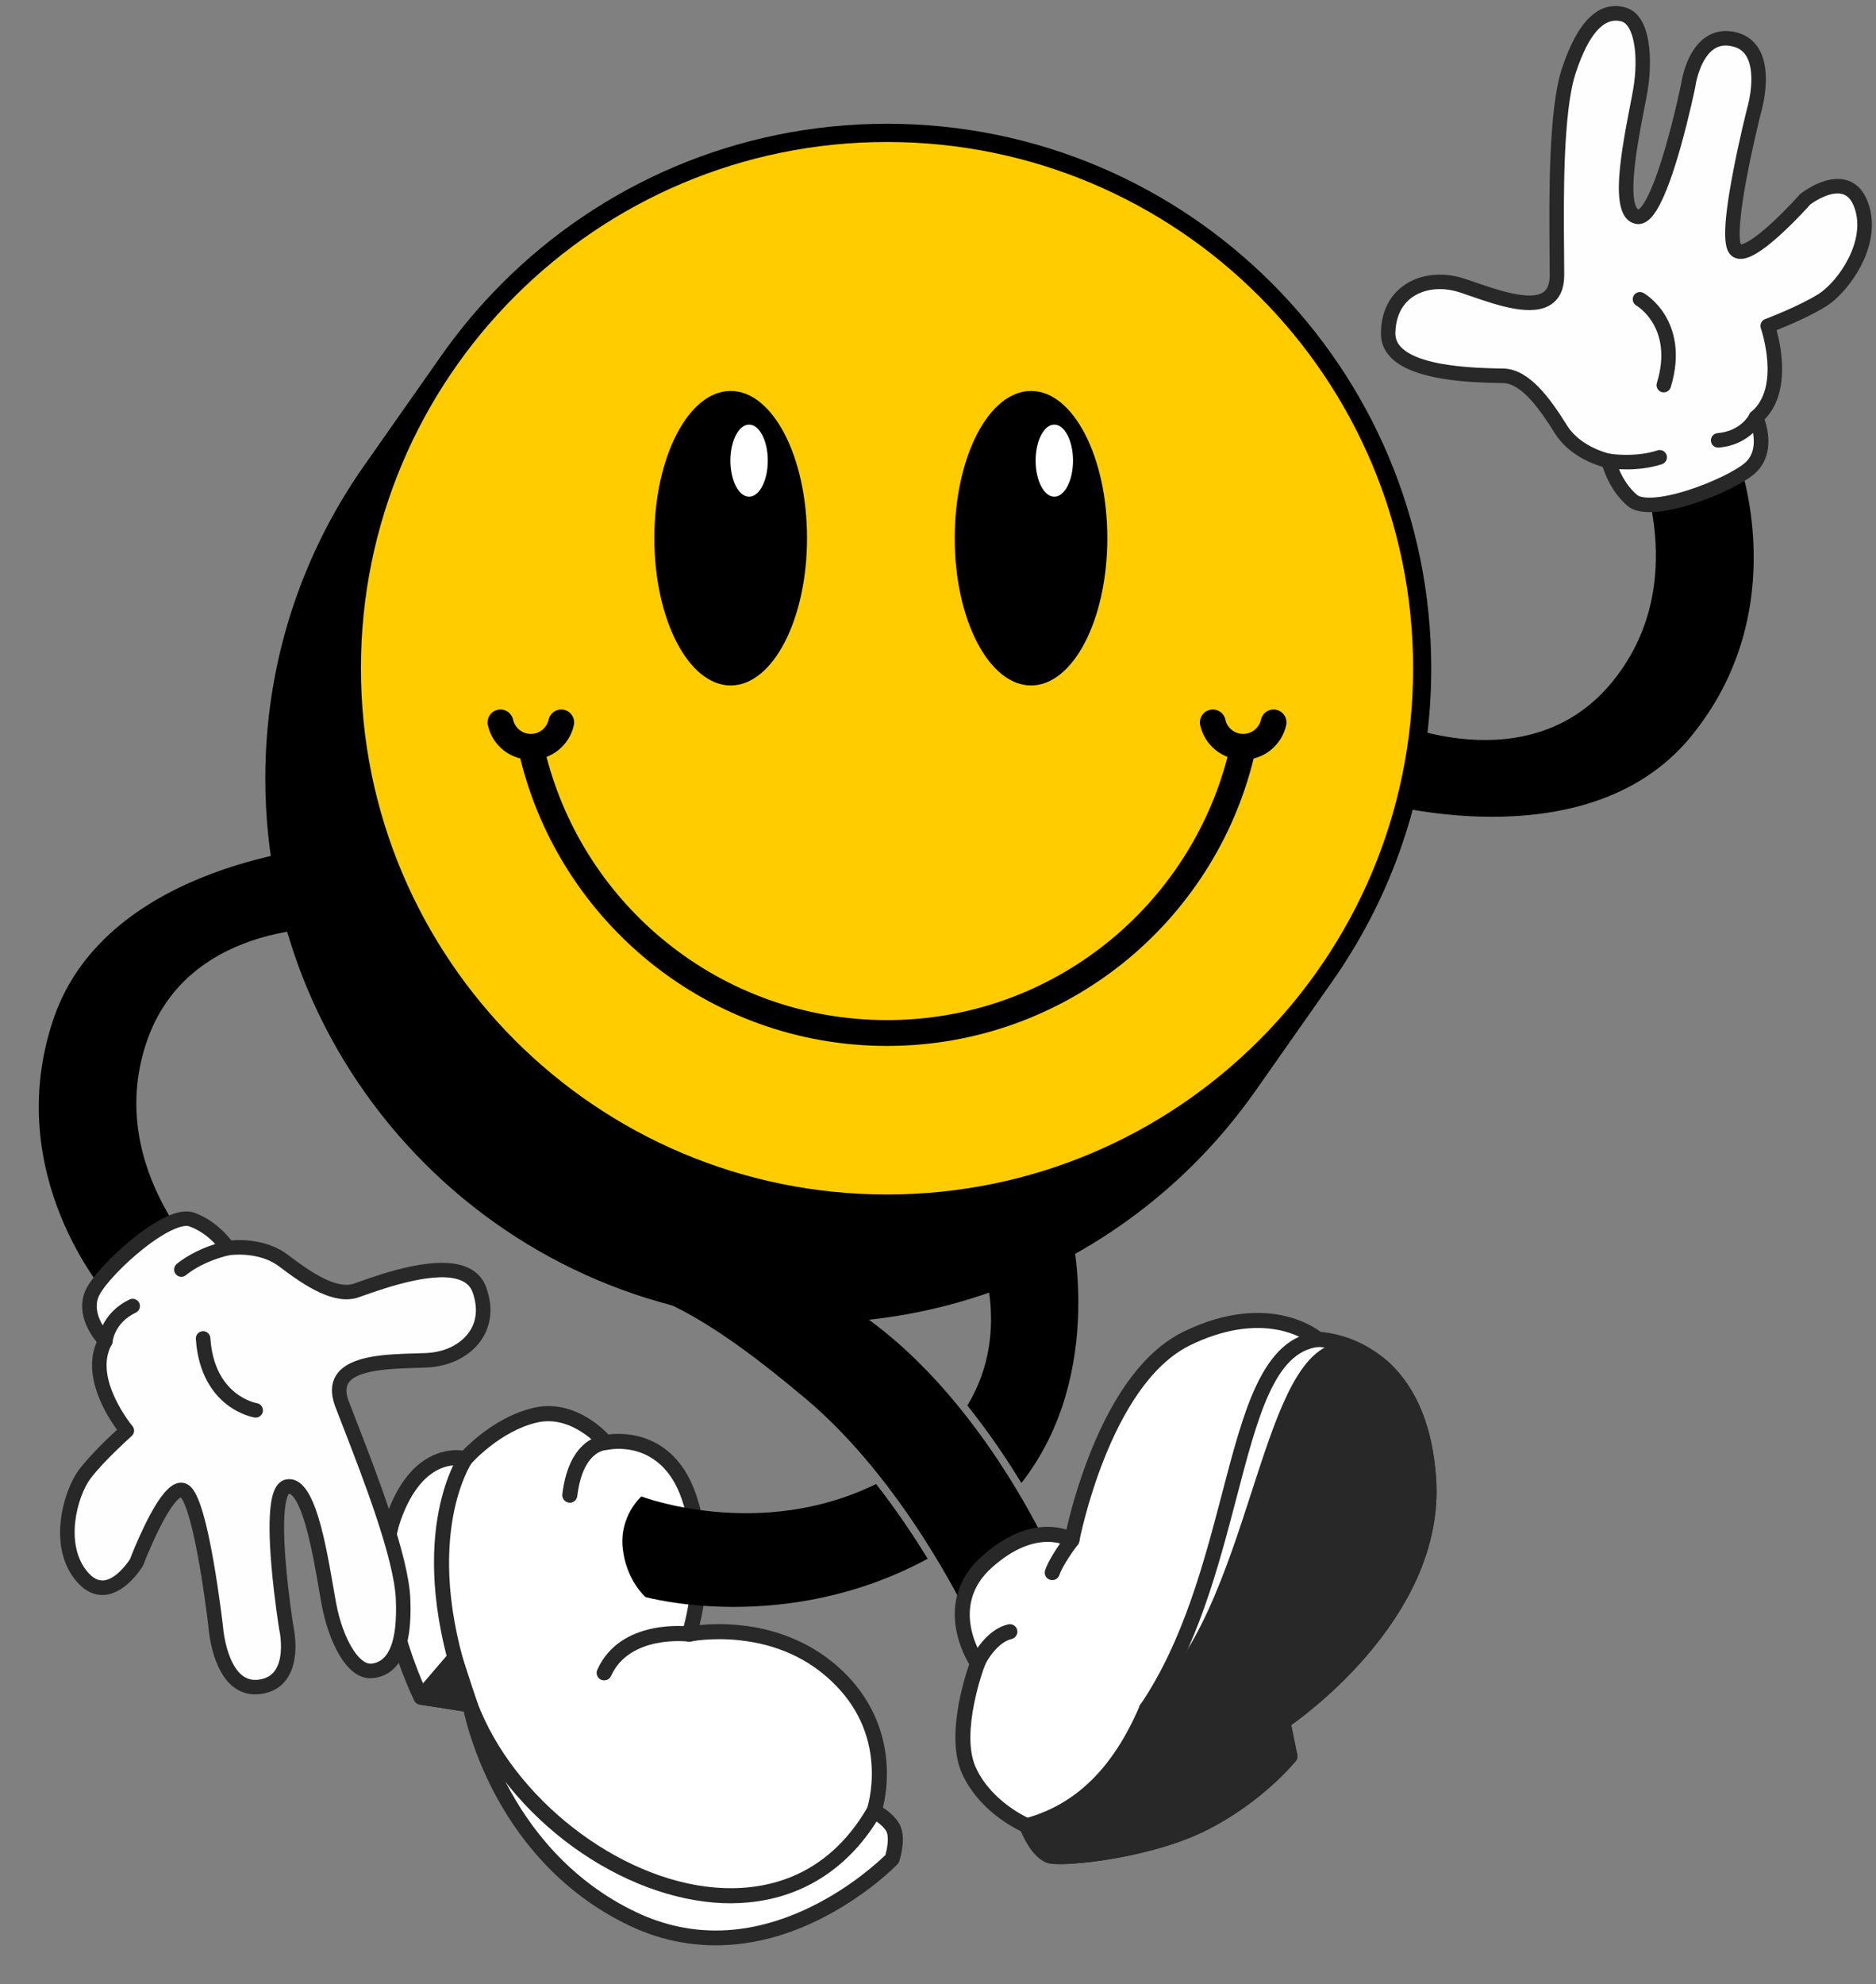 <?xml version="1.0" encoding="UTF-8"?><svg xmlns="http://www.w3.org/2000/svg" xmlns:xlink="http://www.w3.org/1999/xlink" height="108.9" preserveAspectRatio="xMidYMid meet" version="1.0" viewBox="-1.8 0.0 103.0 108.9" width="103.0" zoomAndPan="magnify"><rect x="-1.8" y="0.0" width="103.0" height="108.9" fill="#808080" stroke="none"/><g><g id="change1_1"><path d="M 36.043 89.688 C 36.043 89.688 37.305 85.922 36.027 82.164 C 34.75 78.406 31.453 79.176 31.453 79.176 C 31.453 79.176 29.785 77.164 27.594 77.668 C 25.402 78.176 23.754 80.062 23.754 80.062 C 23.754 80.062 21.238 79.305 19.812 83.297 C 18.41 87.285 21.316 93.152 21.316 93.152 L 24.012 93.566 C 24.012 93.566 25.402 101.746 32.965 105.332 C 40.551 108.91 47.176 102.031 47.176 102.031 C 47.176 102.031 47.5 101.055 47.281 100.449 C 47.09 99.867 46.191 99.398 46.191 99.398 C 46.191 99.398 47.605 95.297 44.18 92.016 C 40.754 88.715 36.043 89.688 36.043 89.688" fill="#fff" fill-rule="evenodd"/></g><g id="change2_1"><path d="M 46.812 101.812 C 46.48 102.137 44.941 103.578 42.711 104.664 C 39.383 106.281 36.164 106.383 33.145 104.957 C 29.352 103.16 27.184 100.148 26.031 97.941 C 24.777 95.531 24.422 93.52 24.418 93.496 C 24.387 93.324 24.25 93.184 24.074 93.16 L 21.598 92.777 C 21.125 91.746 19.012 86.816 20.203 83.434 C 21.48 79.855 23.613 80.453 23.637 80.461 C 23.793 80.504 23.961 80.457 24.066 80.336 C 24.082 80.316 25.656 78.543 27.688 78.074 C 29.598 77.633 31.117 79.422 31.133 79.441 C 31.234 79.562 31.395 79.613 31.547 79.578 C 31.664 79.551 34.5 78.953 35.637 82.297 C 36.855 85.883 35.664 89.52 35.652 89.555 C 35.602 89.695 35.637 89.852 35.734 89.961 C 35.832 90.074 35.98 90.121 36.125 90.094 C 36.156 90.086 37.293 89.863 38.809 90.027 C 40.836 90.246 42.547 91.016 43.895 92.312 C 45.227 93.59 45.957 95.145 46.055 96.926 C 46.133 98.273 45.805 99.258 45.801 99.266 C 45.734 99.457 45.82 99.672 46 99.766 C 46.242 99.895 46.785 100.266 46.891 100.582 C 46.891 100.586 46.891 100.59 46.895 100.59 C 47.016 100.93 46.891 101.531 46.812 101.812 Z M 38.551 106.719 C 40.055 106.578 41.578 106.137 43.098 105.395 C 45.738 104.105 47.406 102.391 47.477 102.316 C 47.52 102.273 47.551 102.219 47.57 102.16 C 47.609 102.047 47.93 101.031 47.672 100.316 C 47.508 99.82 47.004 99.422 46.676 99.207 C 46.781 98.773 46.938 97.945 46.883 96.918 C 46.812 95.531 46.336 93.504 44.469 91.719 C 43 90.305 41.062 89.434 38.871 89.203 C 37.93 89.102 37.133 89.141 36.609 89.191 C 36.918 87.938 37.43 85.004 36.418 82.031 C 35.703 79.918 34.367 79.141 33.371 78.863 C 32.621 78.652 31.953 78.688 31.605 78.73 C 31.105 78.211 29.523 76.797 27.5 77.266 C 25.586 77.707 24.09 79.113 23.605 79.613 C 23.305 79.574 22.777 79.566 22.168 79.797 C 20.98 80.254 20.055 81.383 19.422 83.156 C 17.977 87.266 20.824 93.09 20.945 93.336 C 21.004 93.457 21.121 93.539 21.254 93.559 L 23.66 93.934 C 23.809 94.598 24.25 96.301 25.285 98.297 C 26.492 100.629 28.777 103.805 32.789 105.703 C 34.621 106.57 36.566 106.906 38.551 106.719" fill="#282828"/></g><g id="change2_2"><path d="M 31.41 92.223 C 31.555 92.211 31.684 92.125 31.75 91.984 C 32.777 89.711 35.957 90.094 35.988 90.098 C 36.215 90.129 36.422 89.969 36.453 89.742 C 36.484 89.516 36.324 89.305 36.098 89.277 C 35.941 89.258 32.27 88.816 30.996 91.641 C 30.898 91.852 30.992 92.094 31.199 92.191 C 31.27 92.219 31.34 92.23 31.41 92.223" fill="#282828"/></g><g id="change2_3"><path d="M 29.523 82.477 C 29.715 82.457 29.871 82.309 29.895 82.113 C 30.191 79.66 31.406 79.594 31.457 79.59 L 31.449 79.59 L 31.453 78.762 C 31.371 78.762 29.465 78.789 29.074 82.012 C 29.047 82.238 29.207 82.445 29.434 82.473 C 29.465 82.477 29.496 82.477 29.523 82.477" fill="#282828"/></g><g id="change2_4"><path d="M 39.293 104.414 C 42.359 104.125 44.895 102.461 46.551 99.605 C 46.664 99.41 46.598 99.156 46.398 99.043 C 46.203 98.926 45.949 98.996 45.832 99.191 C 43.504 103.211 39.992 103.805 37.457 103.598 C 32.121 103.156 26.383 98.688 24.398 93.422 C 21.129 84.762 24.066 80.34 24.094 80.297 C 24.227 80.109 24.176 79.852 23.988 79.723 C 23.801 79.59 23.543 79.641 23.414 79.828 C 23.379 79.879 22.574 81.066 22.207 83.391 C 21.871 85.496 21.844 89 23.621 93.715 C 24.652 96.438 26.629 99.031 29.191 101.016 C 31.738 102.984 34.652 104.195 37.387 104.422 C 38.039 104.477 38.676 104.473 39.293 104.414" fill="#282828"/></g><g id="change2_5"><path d="M 23.168 90.992 L 21.316 93.152 L 24.012 93.566 Z M 23.168 90.992" fill="#282828" fill-rule="evenodd"/></g><g id="change2_6"><path d="M 23.004 91.82 L 23.406 93.055 L 22.113 92.855 Z M 24.047 93.98 C 24.156 93.969 24.254 93.918 24.324 93.836 C 24.418 93.727 24.449 93.574 24.402 93.438 L 23.559 90.863 C 23.516 90.719 23.395 90.613 23.25 90.586 C 23.102 90.559 22.949 90.609 22.852 90.723 L 21.004 92.883 C 20.906 92.996 20.875 93.152 20.93 93.293 C 20.98 93.438 21.105 93.539 21.254 93.559 L 23.945 93.977 C 23.98 93.98 24.016 93.98 24.047 93.98" fill="#282828"/></g><g id="change3_1"><path d="M 51.816 68.371 C 51.816 68.371 52.66 67.047 53.961 66.879 C 55.234 66.688 56.941 67.176 56.941 67.176 C 56.941 67.176 59.047 75.301 54.277 81.395 L 54.062 81.047 C 53.34 79.879 52.418 78.52 51.312 77.141 C 53.906 72.887 51.816 68.371 51.816 68.371 Z M 49.133 85.551 C 41.289 89.797 33.637 87.652 33.637 87.652 C 33.637 87.652 32.578 86.734 32.391 84.977 C 32.199 83.191 33.414 82.133 33.414 82.133 C 33.414 82.133 39.887 84.602 46.301 81.449 C 47.441 82.906 48.395 84.348 49.133 85.551" fill-rule="evenodd"/></g><g id="change3_2"><path d="M 56.539 86.676 C 56.539 86.676 52.707 77.105 45.422 72.09 C 38.141 67.074 32.777 64.809 29.828 66.332 C 26.855 67.859 30.047 69.637 32.512 70.559 C 35 71.5 37.207 72.355 42.496 76.82 C 47.789 81.285 51.207 88.422 51.207 88.422 C 51.207 88.422 52.082 90.371 54.648 89.414 C 57.191 88.484 56.539 86.676 56.539 86.676" fill-rule="evenodd"/></g><g id="change1_2"><path d="M 70.559 73.512 C 70.559 73.512 67.965 71.191 63.332 73.477 C 58.699 75.781 57.051 84.527 57.051 84.527 C 57.051 84.527 55.09 83.301 52.387 85.727 C 49.68 88.129 51.871 91.293 51.871 91.293 C 51.871 91.293 50.426 95.098 51.41 97.199 C 52.367 99.281 54.578 100.203 54.578 100.203 C 54.578 100.203 55.129 101.652 55.863 101.859 C 56.598 102.043 61.199 101.613 64.219 100.105 C 67.242 98.598 69.02 96.398 69.02 96.398 L 68.633 94.496 C 68.633 94.496 77.129 88.871 76.641 81.203 C 76.148 73.539 70.559 73.512 70.559 73.512" fill="#fff" fill-rule="evenodd"/></g><g id="change2_7"><path d="M 70.559 73.512 Z M 68.574 96.281 C 68.125 96.785 66.496 98.508 64.035 99.734 C 61.039 101.23 56.59 101.605 55.973 101.461 C 55.609 101.352 55.156 100.559 54.965 100.055 C 54.926 99.949 54.844 99.863 54.738 99.82 C 54.719 99.812 52.66 98.93 51.785 97.027 C 50.887 95.109 52.242 91.477 52.258 91.438 C 52.305 91.312 52.289 91.168 52.211 91.059 C 52.129 90.941 50.266 88.16 52.66 86.035 C 55.078 83.867 56.766 84.836 56.836 84.879 C 56.953 84.949 57.094 84.961 57.219 84.906 C 57.344 84.852 57.434 84.734 57.457 84.602 C 57.473 84.516 59.121 76.031 63.516 73.848 C 65.301 72.969 67.039 72.684 68.539 73.027 C 69.668 73.289 70.281 73.816 70.285 73.82 C 70.359 73.887 70.457 73.926 70.555 73.926 C 70.582 73.926 71.891 73.953 73.223 74.852 C 75.023 76.062 76.035 78.211 76.227 81.23 C 76.473 85.051 74.34 88.352 72.508 90.453 C 70.504 92.746 68.426 94.137 68.402 94.148 C 68.262 94.242 68.195 94.41 68.227 94.578 Z M 57.559 102.25 C 58.078 102.199 58.66 102.125 59.254 102.023 C 60.406 101.828 62.613 101.367 64.406 100.473 C 67.469 98.945 69.266 96.75 69.34 96.656 C 69.418 96.562 69.449 96.438 69.426 96.316 L 69.094 94.68 C 69.707 94.242 71.43 92.949 73.133 90.996 C 74.355 89.594 75.312 88.141 75.973 86.688 C 76.805 84.848 77.168 82.996 77.051 81.18 C 76.789 77.051 75.055 75.07 73.645 74.141 C 72.367 73.293 71.133 73.133 70.715 73.105 C 70.457 72.91 69.797 72.48 68.777 72.234 C 67.594 71.953 65.652 71.871 63.148 73.105 C 61.133 74.109 59.422 76.332 58.07 79.711 C 57.344 81.52 56.93 83.16 56.75 83.953 C 55.93 83.695 54.211 83.531 52.109 85.418 C 50.566 86.785 50.496 88.387 50.707 89.488 C 50.871 90.344 51.227 91.027 51.414 91.344 C 51.121 92.176 50.113 95.402 51.035 97.375 C 51.902 99.262 53.703 100.246 54.258 100.512 C 54.449 100.969 54.98 102.039 55.754 102.258 C 55.758 102.258 55.762 102.262 55.766 102.262 C 56.062 102.336 56.73 102.328 57.559 102.25" fill="#282828"/></g><g id="change2_8"><path d="M 54.578 100.203 C 54.578 100.203 55.129 101.652 55.863 101.859 C 56.598 102.043 61.199 101.613 64.219 100.105 C 67.242 98.598 69.02 96.398 69.02 96.398 L 68.633 94.496 C 68.633 94.496 77.129 88.871 76.641 81.203 C 76.434 78.039 75.359 76.176 74.168 75.066 C 67.633 69.656 68.211 88.301 61.156 93.789 C 59.848 96.844 57.887 99.312 54.578 100.203" fill="#282828" fill-rule="evenodd"/></g><g id="change2_9"><path d="M 68.574 96.281 C 68.125 96.785 66.496 98.508 64.035 99.734 C 61.039 101.23 56.59 101.605 55.973 101.461 C 55.699 101.379 55.375 100.906 55.148 100.465 C 57.934 99.566 60.012 97.461 61.492 94.051 C 64.668 91.512 66.289 86.508 67.723 82.086 C 68.898 78.461 70.004 75.035 71.629 74.562 C 72.266 74.375 73.008 74.645 73.895 75.375 C 75.273 76.668 76.059 78.641 76.227 81.23 C 76.473 85.051 74.34 88.352 72.508 90.453 C 70.504 92.746 68.426 94.137 68.402 94.148 C 68.262 94.242 68.195 94.41 68.227 94.578 Z M 57.559 102.25 C 58.078 102.199 58.66 102.125 59.254 102.023 C 60.406 101.828 62.613 101.367 64.406 100.473 C 67.469 98.945 69.266 96.75 69.34 96.656 C 69.418 96.562 69.449 96.438 69.426 96.316 L 69.094 94.68 C 69.707 94.242 71.43 92.949 73.133 90.996 C 74.355 89.594 75.312 88.141 75.973 86.688 C 76.805 84.848 77.168 82.996 77.051 81.18 C 76.871 78.363 75.996 76.207 74.453 74.762 C 74.445 74.758 74.438 74.754 74.434 74.746 C 73.312 73.82 72.32 73.5 71.398 73.766 C 69.352 74.363 68.234 77.824 66.934 81.832 C 65.527 86.176 63.934 91.105 60.902 93.465 C 60.844 93.508 60.801 93.562 60.773 93.625 C 59.316 97.035 57.258 99.055 54.473 99.805 C 54.359 99.832 54.262 99.91 54.211 100.016 C 54.156 100.121 54.148 100.242 54.191 100.352 C 54.297 100.625 54.863 102.008 55.754 102.258 C 55.758 102.258 55.762 102.262 55.766 102.262 C 56.062 102.336 56.73 102.328 57.559 102.25" fill="#282828"/></g><g id="change2_10"><path d="M 62.355 96.723 C 62.383 96.723 62.414 96.715 62.445 96.703 C 62.664 96.633 62.781 96.398 62.711 96.184 C 62.555 95.719 62.195 94.953 61.91 94.375 C 62.824 94.562 64.266 94.84 65.16 94.906 C 66.52 95.012 68.566 94.91 68.652 94.906 C 68.883 94.898 69.059 94.703 69.047 94.473 C 69.035 94.246 68.84 94.07 68.613 94.082 C 68.59 94.082 66.531 94.184 65.223 94.082 C 63.922 93.98 61.273 93.391 61.246 93.387 C 61.09 93.352 60.926 93.41 60.828 93.539 C 60.73 93.664 60.715 93.836 60.789 93.98 C 60.797 93.996 61.676 95.699 61.922 96.441 C 61.984 96.629 62.168 96.742 62.355 96.723" fill="#282828"/></g><g id="change2_11"><path d="M 55.902 102.27 C 55.91 102.27 55.914 102.27 55.922 102.27 C 59.625 101.773 61.992 97.797 62.559 96.742 C 63.078 96.773 64.258 96.852 65.281 96.93 C 66.672 97.031 68.961 96.82 69.059 96.809 C 69.285 96.789 69.453 96.586 69.43 96.359 C 69.41 96.133 69.207 95.965 68.98 95.984 C 68.957 95.988 66.664 96.199 65.344 96.102 C 63.984 96 62.359 95.902 62.34 95.898 C 62.172 95.891 62.016 95.98 61.945 96.133 C 61.922 96.18 59.551 100.949 55.809 101.449 C 55.586 101.48 55.426 101.688 55.457 101.914 C 55.484 102.137 55.684 102.293 55.902 102.27" fill="#282828"/></g><g id="change2_12"><path d="M 61.195 94.203 C 61.312 94.191 61.426 94.129 61.496 94.023 C 63.938 90.418 65.082 86.055 66.09 82.203 C 67.258 77.73 68.184 74.195 70.605 73.922 C 70.832 73.898 70.996 73.691 70.973 73.465 C 70.945 73.238 70.742 73.078 70.512 73.102 C 69.117 73.258 68.059 74.188 67.184 76.027 C 66.438 77.598 65.879 79.734 65.289 81.996 C 64.297 85.781 63.172 90.07 60.812 93.559 C 60.684 93.746 60.734 94.004 60.922 94.133 C 61.004 94.188 61.102 94.211 61.195 94.203" fill="#282828"/></g><g id="change2_13"><path d="M 56.012 86.723 C 56.168 86.711 56.309 86.605 56.363 86.445 C 56.539 85.93 57.156 85.066 57.379 84.777 C 57.52 84.598 57.484 84.336 57.305 84.199 C 57.121 84.059 56.863 84.09 56.723 84.273 C 56.688 84.32 55.836 85.43 55.582 86.18 C 55.508 86.395 55.621 86.629 55.84 86.703 C 55.898 86.723 55.953 86.73 56.012 86.723" fill="#282828"/></g><g id="change2_14"><path d="M 51.906 91.703 C 52.059 91.691 52.199 91.594 52.258 91.441 C 52.398 91.07 53.031 90.117 53.734 89.961 C 53.957 89.91 54.098 89.688 54.051 89.465 C 54 89.242 53.777 89.102 53.555 89.152 C 52.48 89.391 51.695 90.594 51.484 91.145 C 51.402 91.355 51.508 91.594 51.719 91.68 C 51.781 91.703 51.848 91.711 51.906 91.703" fill="#282828"/></g><g id="change3_3"><path d="M 74.395 39.496 C 74.395 39.496 73.047 40.117 72.934 41.246 C 72.801 42.375 73.422 43.922 73.422 43.922 C 73.422 43.922 85.168 47.484 90.984 40.492 C 96.801 33.48 93.617 25.141 93.617 25.141 C 93.617 25.141 92.602 24.148 90.719 23.793 C 88.84 23.461 87.777 24.434 87.777 24.434 C 87.777 24.434 91.383 31.645 86.762 37.375 C 82.137 43.102 74.395 39.496 74.395 39.496" fill-rule="evenodd"/></g><g id="change4_1"><path d="M 94.613 22.906 C 94.613 22.906 95.41 24.656 94.305 25.672 C 93.195 26.668 88.84 28.348 87.82 27.465 C 86.805 26.602 86.516 25.297 86.516 25.297 C 86.516 25.297 84.77 24.941 83.906 23.57 C 83.066 22.223 82.004 20.695 80.789 20.629 C 79.594 20.586 74.352 20.672 74.418 18.262 C 74.461 15.852 76.605 15.055 78.484 15.676 C 80.367 16.293 83.664 17.711 83.688 15.121 C 83.688 12.531 83.484 6.359 84.348 3.84 C 85.191 1.316 86.207 0.5 87.312 0.785 C 88.418 1.074 88.551 3.242 88.266 4.945 C 87.977 6.629 86.781 11.582 88.066 11.891 C 89.348 12.223 90.898 4.656 90.898 4.656 C 90.898 4.656 91.293 1.648 93.418 2.16 C 95.543 2.668 94.504 6.074 94.504 6.074 C 94.504 6.074 92.82 12.711 93.461 13.66 C 94.082 14.59 97.312 10.941 97.312 10.941 C 97.312 10.941 99.613 9.129 100.387 11.25 C 101.16 13.375 99.367 15.762 98.262 16.469 C 97.137 17.18 95.254 17.887 95.254 17.887 C 95.254 17.887 96.469 21.359 94.613 22.906" fill="#fefefe" fill-rule="evenodd"/></g><g id="change2_15"><path d="M 77.254 15.867 C 76.684 15.867 76.152 16.023 75.734 16.316 C 75.148 16.734 74.832 17.41 74.812 18.27 C 74.805 18.57 74.906 18.828 75.121 19.051 C 76.145 20.125 79.27 20.195 80.445 20.223 C 80.586 20.227 80.707 20.227 80.801 20.23 C 80.805 20.23 80.809 20.23 80.809 20.23 C 82.16 20.305 83.258 21.781 84.242 23.359 C 85 24.566 86.582 24.902 86.594 24.906 C 86.75 24.938 86.871 25.059 86.906 25.211 C 86.906 25.223 87.184 26.398 88.078 27.16 C 88.348 27.395 89.324 27.402 90.906 26.895 C 92.184 26.484 93.531 25.832 94.035 25.379 C 94.91 24.574 94.258 23.086 94.25 23.07 C 94.176 22.91 94.219 22.715 94.355 22.602 C 95.98 21.25 94.891 18.051 94.879 18.016 C 94.809 17.812 94.91 17.59 95.113 17.516 C 95.133 17.508 96.973 16.812 98.051 16.133 C 99.094 15.465 100.688 13.246 100.012 11.387 C 99.859 10.973 99.648 10.734 99.359 10.652 C 98.75 10.477 97.898 10.992 97.582 11.23 C 97.457 11.379 96.863 12.031 96.16 12.691 C 94.664 14.098 94.039 14.23 93.703 14.207 C 93.465 14.191 93.262 14.078 93.133 13.883 C 92.902 13.543 92.719 12.73 93.352 9.438 C 93.688 7.668 94.113 5.992 94.117 5.977 C 94.117 5.969 94.121 5.965 94.121 5.957 C 94.277 5.445 94.574 3.941 94.098 3.109 C 93.93 2.812 93.676 2.629 93.324 2.547 C 92.926 2.449 92.586 2.5 92.297 2.699 C 91.629 3.16 91.344 4.309 91.289 4.711 C 91.289 4.719 91.289 4.73 91.285 4.738 C 91.285 4.754 90.949 6.375 90.473 8.07 C 89.574 11.246 88.965 11.93 88.586 12.168 C 88.332 12.324 88.109 12.312 87.969 12.277 C 86.617 11.949 87.047 9.145 87.699 5.793 C 87.77 5.434 87.832 5.121 87.871 4.879 C 88.188 3.012 87.891 1.348 87.215 1.172 C 86.262 0.926 85.426 1.867 84.727 3.965 C 84.004 6.074 84.047 10.938 84.074 13.844 C 84.078 14.336 84.082 14.758 84.082 15.121 C 84.078 15.844 83.844 16.367 83.395 16.688 C 82.348 17.426 80.457 16.773 78.938 16.25 C 78.734 16.176 78.539 16.109 78.363 16.051 C 77.988 15.93 77.613 15.867 77.254 15.867 Z M 88.773 28.109 C 88.277 28.109 87.848 28.016 87.559 27.766 C 86.719 27.051 86.336 26.074 86.195 25.625 C 85.648 25.469 84.32 24.977 83.57 23.785 C 82.738 22.453 81.758 21.086 80.77 21.027 C 80.676 21.023 80.562 21.02 80.426 21.02 C 79.039 20.988 75.793 20.914 74.543 19.602 C 74.18 19.219 74.004 18.766 74.02 18.25 C 74.043 16.836 74.715 16.066 75.273 15.668 C 76.16 15.039 77.41 14.898 78.609 15.297 C 78.797 15.355 78.992 15.426 79.199 15.496 C 80.402 15.91 82.223 16.539 82.934 16.035 C 83.168 15.871 83.281 15.57 83.285 15.117 C 83.285 14.762 83.281 14.34 83.277 13.852 C 83.254 10.895 83.207 5.945 83.973 3.711 C 84.828 1.145 85.984 0.031 87.414 0.402 C 88.941 0.801 88.914 3.488 88.656 5.012 C 88.613 5.262 88.551 5.578 88.48 5.945 C 88.277 6.988 88 8.418 87.91 9.602 C 87.785 11.23 88.09 11.469 88.148 11.5 C 88.234 11.461 88.773 11.09 89.652 8.039 C 90.129 6.387 90.473 4.746 90.504 4.59 C 90.531 4.402 90.793 2.766 91.844 2.047 C 92.328 1.715 92.887 1.621 93.512 1.77 C 94.078 1.906 94.508 2.227 94.789 2.715 C 95.516 3.984 94.941 6 94.887 6.18 C 94.855 6.309 94.453 7.902 94.133 9.582 C 93.559 12.586 93.723 13.277 93.781 13.414 C 93.891 13.402 94.359 13.285 95.578 12.145 C 96.344 11.43 97.008 10.684 97.012 10.676 C 97.027 10.66 97.047 10.645 97.066 10.629 C 97.203 10.52 98.453 9.566 99.578 9.887 C 100.121 10.039 100.52 10.453 100.762 11.113 C 101.242 12.434 100.82 13.723 100.383 14.574 C 99.91 15.492 99.164 16.367 98.477 16.805 C 97.609 17.348 96.348 17.883 95.742 18.121 C 96 19.066 96.508 21.57 95.082 23.02 C 95.281 23.609 95.602 25.02 94.574 25.965 C 93.973 26.508 92.566 27.199 91.152 27.652 C 90.406 27.891 89.52 28.109 88.773 28.109" fill="#282828"/></g><g id="change2_16"><path d="M 89.547 21.535 C 89.508 21.535 89.469 21.531 89.43 21.52 C 89.219 21.453 89.102 21.23 89.168 21.02 C 90.102 17.977 88.066 16.785 88.047 16.773 C 87.855 16.664 87.789 16.422 87.895 16.23 C 88.004 16.039 88.246 15.973 88.438 16.082 C 88.465 16.094 89.121 16.473 89.625 17.309 C 90.082 18.066 90.508 19.367 89.93 21.254 C 89.875 21.426 89.719 21.535 89.547 21.535" fill="#282828"/></g><g id="change2_17"><path d="M 92.531 24.566 C 92.328 24.566 92.152 24.41 92.137 24.203 C 92.117 23.984 92.281 23.789 92.5 23.773 C 93.785 23.66 94.234 22.773 94.254 22.734 C 94.348 22.535 94.586 22.453 94.781 22.547 C 94.98 22.641 95.066 22.879 94.973 23.078 C 94.949 23.133 94.324 24.414 92.566 24.566 C 92.555 24.566 92.543 24.566 92.531 24.566" fill="#282828"/></g><g id="change2_18"><path d="M 87.492 25.762 C 86.902 25.762 86.484 25.695 86.453 25.691 C 86.234 25.652 86.09 25.449 86.125 25.23 C 86.16 25.016 86.363 24.867 86.582 24.902 C 86.594 24.906 87.965 25.125 89.203 24.719 C 89.41 24.652 89.637 24.766 89.703 24.973 C 89.773 25.184 89.656 25.406 89.449 25.477 C 88.758 25.703 88.047 25.762 87.492 25.762" fill="#282828"/></g><g id="change3_4"><path d="M 17.027 50.926 C 17.027 50.926 18.07 49.871 17.773 48.777 C 17.5 47.672 16.371 46.445 16.371 46.445 C 16.371 46.445 4.125 47.27 1.156 55.867 C -1.801 64.484 4.129 71.156 4.129 71.156 C 4.129 71.156 5.43 71.727 7.316 71.395 C 9.191 71.039 9.84 69.754 9.84 69.754 C 9.84 69.754 3.918 64.281 6.215 57.289 C 8.512 50.293 17.027 50.926 17.027 50.926" fill-rule="evenodd"/></g><g id="change4_2"><path d="M 3.988 73.598 C 3.988 73.598 2.625 72.246 3.297 70.902 C 3.98 69.578 7.461 66.465 8.727 66.934 C 9.984 67.379 10.715 68.5 10.715 68.5 C 10.715 68.5 12.473 68.211 13.766 69.188 C 15.031 70.152 16.562 71.207 17.723 70.836 C 18.855 70.457 23.73 68.52 24.52 70.797 C 25.332 73.066 23.605 74.574 21.629 74.656 C 19.652 74.742 16.07 74.586 16.961 77.016 C 17.879 79.438 20.25 85.137 20.332 87.801 C 20.441 90.457 19.777 91.582 18.641 91.703 C 17.504 91.828 16.613 89.848 16.281 88.152 C 15.953 86.477 15.32 81.422 14.008 81.586 C 12.691 81.727 13.918 89.352 13.918 89.352 C 13.918 89.352 14.613 92.309 12.445 92.582 C 10.281 92.859 10.047 89.305 10.047 89.305 C 10.047 89.305 9.273 82.504 8.336 81.84 C 7.426 81.191 5.699 85.746 5.699 85.746 C 5.699 85.746 4.188 88.258 2.711 86.543 C 1.238 84.832 2.066 81.965 2.852 80.91 C 3.656 79.848 5.164 78.523 5.164 78.523 C 5.164 78.523 2.797 75.703 3.988 73.598" fill="#fefefe" fill-rule="evenodd"/></g><g id="change2_19"><path d="M 22.715 74.039 C 23.246 73.84 23.691 73.508 23.977 73.082 C 24.379 72.484 24.438 71.742 24.148 70.93 C 24.047 70.645 23.863 70.441 23.582 70.309 C 22.246 69.664 19.301 70.707 18.188 71.098 C 18.055 71.145 17.941 71.184 17.852 71.215 C 17.848 71.215 17.848 71.215 17.844 71.219 C 16.555 71.625 15.008 70.637 13.523 69.508 C 12.391 68.648 10.793 68.891 10.777 68.891 C 10.621 68.918 10.469 68.848 10.383 68.715 C 10.375 68.707 9.703 67.703 8.594 67.309 C 8.258 67.184 7.344 67.523 6.043 68.559 C 4.992 69.395 3.965 70.477 3.652 71.086 C 3.121 72.145 4.258 73.305 4.27 73.316 C 4.395 73.441 4.422 73.637 4.336 73.793 C 3.293 75.633 5.445 78.238 5.469 78.266 C 5.609 78.43 5.59 78.676 5.426 78.82 C 5.414 78.836 3.938 80.137 3.168 81.152 C 2.43 82.145 1.723 84.785 3.016 86.285 C 3.301 86.617 3.586 86.766 3.887 86.742 C 4.516 86.688 5.129 85.902 5.34 85.57 C 5.406 85.391 5.73 84.566 6.152 83.703 C 7.055 81.855 7.594 81.512 7.918 81.41 C 8.145 81.344 8.375 81.379 8.566 81.516 C 8.898 81.75 9.359 82.449 9.934 85.754 C 10.242 87.527 10.441 89.242 10.441 89.258 C 10.441 89.266 10.445 89.273 10.445 89.277 C 10.48 89.809 10.734 91.324 11.473 91.934 C 11.734 92.148 12.039 92.234 12.395 92.188 C 12.805 92.137 13.102 91.969 13.305 91.676 C 13.766 91.016 13.625 89.84 13.531 89.441 C 13.531 89.434 13.527 89.426 13.527 89.414 C 13.523 89.398 13.262 87.766 13.109 86.012 C 12.824 82.723 13.156 81.867 13.426 81.512 C 13.605 81.277 13.816 81.207 13.961 81.191 C 15.344 81.02 15.934 83.793 16.508 87.156 C 16.57 87.52 16.625 87.836 16.672 88.074 C 17.035 89.934 17.902 91.383 18.598 91.309 C 19.574 91.203 20.023 90.027 19.934 87.816 C 19.863 85.59 18.102 81.055 17.051 78.348 C 16.871 77.891 16.719 77.496 16.59 77.156 C 16.344 76.477 16.371 75.906 16.68 75.445 C 17.398 74.387 19.398 74.328 21.004 74.281 C 21.219 74.273 21.426 74.27 21.613 74.262 C 22.004 74.242 22.379 74.168 22.715 74.039 Z M 7.609 66.664 C 8.07 66.488 8.508 66.43 8.863 66.559 C 9.906 66.93 10.609 67.707 10.898 68.078 C 11.465 68.031 12.883 68.02 14.008 68.871 C 15.254 69.824 16.656 70.758 17.602 70.461 C 17.688 70.43 17.797 70.391 17.926 70.348 C 19.23 69.883 22.293 68.805 23.926 69.59 C 24.402 69.82 24.727 70.18 24.898 70.668 C 25.375 72 25.02 72.957 24.637 73.527 C 24.031 74.43 22.91 75 21.648 75.055 C 21.453 75.066 21.246 75.07 21.027 75.078 C 19.754 75.113 17.828 75.172 17.34 75.895 C 17.184 76.129 17.18 76.453 17.336 76.879 C 17.465 77.211 17.617 77.602 17.793 78.059 C 18.863 80.816 20.656 85.426 20.73 87.789 C 20.84 90.492 20.152 91.941 18.684 92.102 C 17.113 92.27 16.188 89.746 15.891 88.227 C 15.84 87.977 15.785 87.66 15.723 87.293 C 15.543 86.246 15.297 84.812 14.965 83.672 C 14.504 82.105 14.137 81.988 14.07 81.98 C 14.004 82.051 13.629 82.586 13.887 85.75 C 14.027 87.465 14.285 89.121 14.312 89.277 C 14.352 89.465 14.684 91.086 13.957 92.133 C 13.625 92.613 13.133 92.898 12.496 92.977 C 11.918 93.051 11.402 92.906 10.965 92.547 C 9.84 91.617 9.664 89.527 9.648 89.34 C 9.637 89.207 9.445 87.578 9.152 85.895 C 8.625 82.879 8.227 82.289 8.125 82.184 C 8.027 82.23 7.629 82.508 6.891 84.008 C 6.43 84.945 6.074 85.879 6.07 85.887 C 6.062 85.91 6.051 85.93 6.039 85.953 C 5.945 86.102 5.113 87.434 3.953 87.535 C 3.387 87.582 2.871 87.336 2.41 86.805 C 1.492 85.742 1.43 84.387 1.539 83.434 C 1.656 82.41 2.047 81.328 2.531 80.672 C 3.148 79.859 4.141 78.914 4.625 78.473 C 4.047 77.684 2.688 75.52 3.512 73.66 C 3.113 73.176 2.316 71.973 2.941 70.723 C 3.312 70.004 4.383 68.859 5.547 67.934 C 6.16 67.449 6.91 66.93 7.609 66.664" fill="#282828"/></g><g id="change2_20"><path d="M 9.211 73.09 C 9.246 73.074 9.285 73.066 9.324 73.062 C 9.547 73.051 9.734 73.215 9.75 73.434 C 9.953 76.613 12.277 77.008 12.301 77.012 C 12.52 77.047 12.664 77.25 12.633 77.469 C 12.598 77.684 12.395 77.832 12.18 77.801 C 12.148 77.793 11.402 77.676 10.633 77.07 C 9.938 76.523 9.082 75.457 8.953 73.488 C 8.941 73.309 9.051 73.148 9.211 73.09" fill="#282828"/></g><g id="change2_21"><path d="M 5.344 71.309 C 5.535 71.238 5.754 71.324 5.844 71.512 C 5.941 71.711 5.855 71.945 5.656 72.043 C 4.496 72.598 4.387 73.59 4.383 73.633 C 4.367 73.852 4.176 74.016 3.957 73.996 C 3.738 73.98 3.574 73.785 3.59 73.566 C 3.594 73.508 3.723 72.086 5.312 71.324 C 5.324 71.32 5.336 71.316 5.344 71.309" fill="#282828"/></g><g id="change2_22"><path d="M 9.637 68.41 C 10.191 68.199 10.605 68.113 10.637 68.109 C 10.852 68.066 11.062 68.207 11.105 68.422 C 11.148 68.637 11.008 68.848 10.793 68.891 C 10.781 68.891 9.418 69.172 8.406 69.988 C 8.238 70.129 7.984 70.102 7.848 69.93 C 7.711 69.758 7.738 69.508 7.906 69.367 C 8.473 68.914 9.117 68.605 9.637 68.41" fill="#282828"/></g><g id="change3_5"><path d="M 46.898 6.793 C 55.152 6.793 62.621 10.137 68.031 15.547 C 73.438 20.953 76.781 28.422 76.781 36.676 C 76.781 42.34 75.207 47.633 72.469 52.145 C 72.453 52.172 72.438 52.195 72.422 52.223 C 72.316 52.395 72.211 52.566 72.102 52.734 C 72.086 52.762 72.07 52.789 72.051 52.816 C 71.926 53.012 71.801 53.203 71.672 53.391 C 71.672 53.395 71.668 53.402 71.664 53.406 C 71.566 53.547 71.469 53.691 71.371 53.832 L 67.121 59.883 C 66.121 61.305 65.004 62.633 63.781 63.859 C 58.371 69.266 50.902 72.609 42.648 72.609 C 34.398 72.609 26.926 69.266 21.52 63.859 C 16.113 58.449 12.766 50.98 12.766 42.727 C 12.766 36.344 14.77 30.43 18.18 25.574 L 22.43 19.52 C 23.426 18.102 24.547 16.77 25.77 15.547 C 31.176 10.137 38.648 6.793 46.898 6.793" fill-rule="evenodd"/></g><g id="change5_1"><path d="M 46.898 7.793 C 62.852 7.793 75.785 20.723 75.785 36.676 C 75.785 52.629 62.852 65.559 46.898 65.559 C 30.949 65.559 18.016 52.629 18.016 36.676 C 18.016 20.723 30.949 7.793 46.898 7.793" fill="#fc0" fill-rule="evenodd"/></g><g id="change3_6"><path d="M 38.316 21.457 C 40.629 21.457 42.508 25.074 42.508 29.539 C 42.508 34.004 40.629 37.621 38.316 37.621 C 36.004 37.621 34.125 34.004 34.125 29.539 C 34.125 25.074 36.004 21.457 38.316 21.457" fill-rule="evenodd"/></g><g id="change3_7"><path d="M 54.809 21.457 C 57.121 21.457 58.996 25.074 58.996 29.539 C 58.996 34.004 57.121 37.621 54.809 37.621 C 52.492 37.621 50.617 34.004 50.617 29.539 C 50.617 25.074 52.492 21.457 54.809 21.457" fill-rule="evenodd"/></g><g id="change3_8"><path d="M 67.031 41.629 C 65.93 46.121 63.363 50.039 59.871 52.848 C 56.316 55.699 51.809 57.406 46.898 57.406 C 41.992 57.406 37.48 55.699 33.93 52.848 C 30.434 50.039 27.867 46.121 26.766 41.629 C 26.422 41.543 26.105 41.383 25.832 41.168 C 25.41 40.828 25.105 40.348 24.984 39.801 C 24.902 39.418 25.145 39.039 25.527 38.957 C 25.91 38.875 26.289 39.117 26.371 39.5 C 26.422 39.727 26.547 39.922 26.723 40.062 C 26.891 40.199 27.109 40.281 27.348 40.281 C 27.586 40.281 27.801 40.199 27.969 40.062 C 28.145 39.922 28.27 39.727 28.32 39.5 C 28.402 39.117 28.781 38.875 29.164 38.957 C 29.547 39.039 29.789 39.418 29.707 39.801 C 29.586 40.348 29.281 40.828 28.859 41.168 C 28.664 41.324 28.445 41.449 28.207 41.543 C 29.266 45.621 31.625 49.18 34.816 51.742 C 38.121 54.398 42.324 55.988 46.898 55.988 C 51.477 55.988 55.676 54.398 58.984 51.742 C 62.176 49.18 64.535 45.621 65.594 41.543 C 65.355 41.449 65.137 41.324 64.941 41.168 C 64.52 40.828 64.215 40.348 64.094 39.801 C 64.012 39.418 64.254 39.039 64.637 38.957 C 65.02 38.875 65.398 39.117 65.48 39.5 C 65.527 39.727 65.656 39.922 65.828 40.062 C 66 40.199 66.215 40.281 66.453 40.281 C 66.691 40.281 66.91 40.199 67.078 40.062 C 67.254 39.922 67.379 39.727 67.43 39.5 C 67.512 39.117 67.891 38.875 68.273 38.957 C 68.656 39.039 68.898 39.418 68.816 39.801 C 68.695 40.348 68.387 40.828 67.965 41.168 C 67.695 41.383 67.379 41.543 67.031 41.629"/></g><g id="change1_3"><path d="M 39.328 23.305 C 39.895 23.305 40.355 24.188 40.355 25.281 C 40.355 26.375 39.895 27.262 39.328 27.262 C 38.762 27.262 38.301 26.375 38.301 25.281 C 38.301 24.188 38.762 23.305 39.328 23.305" fill="#fff" fill-rule="evenodd"/></g><g id="change1_4"><path d="M 56.086 23.305 C 56.652 23.305 57.113 24.188 57.113 25.281 C 57.113 26.375 56.652 27.262 56.086 27.262 C 55.52 27.262 55.059 26.375 55.059 25.281 C 55.059 24.188 55.52 23.305 56.086 23.305" fill="#fff" fill-rule="evenodd"/></g></g></svg>